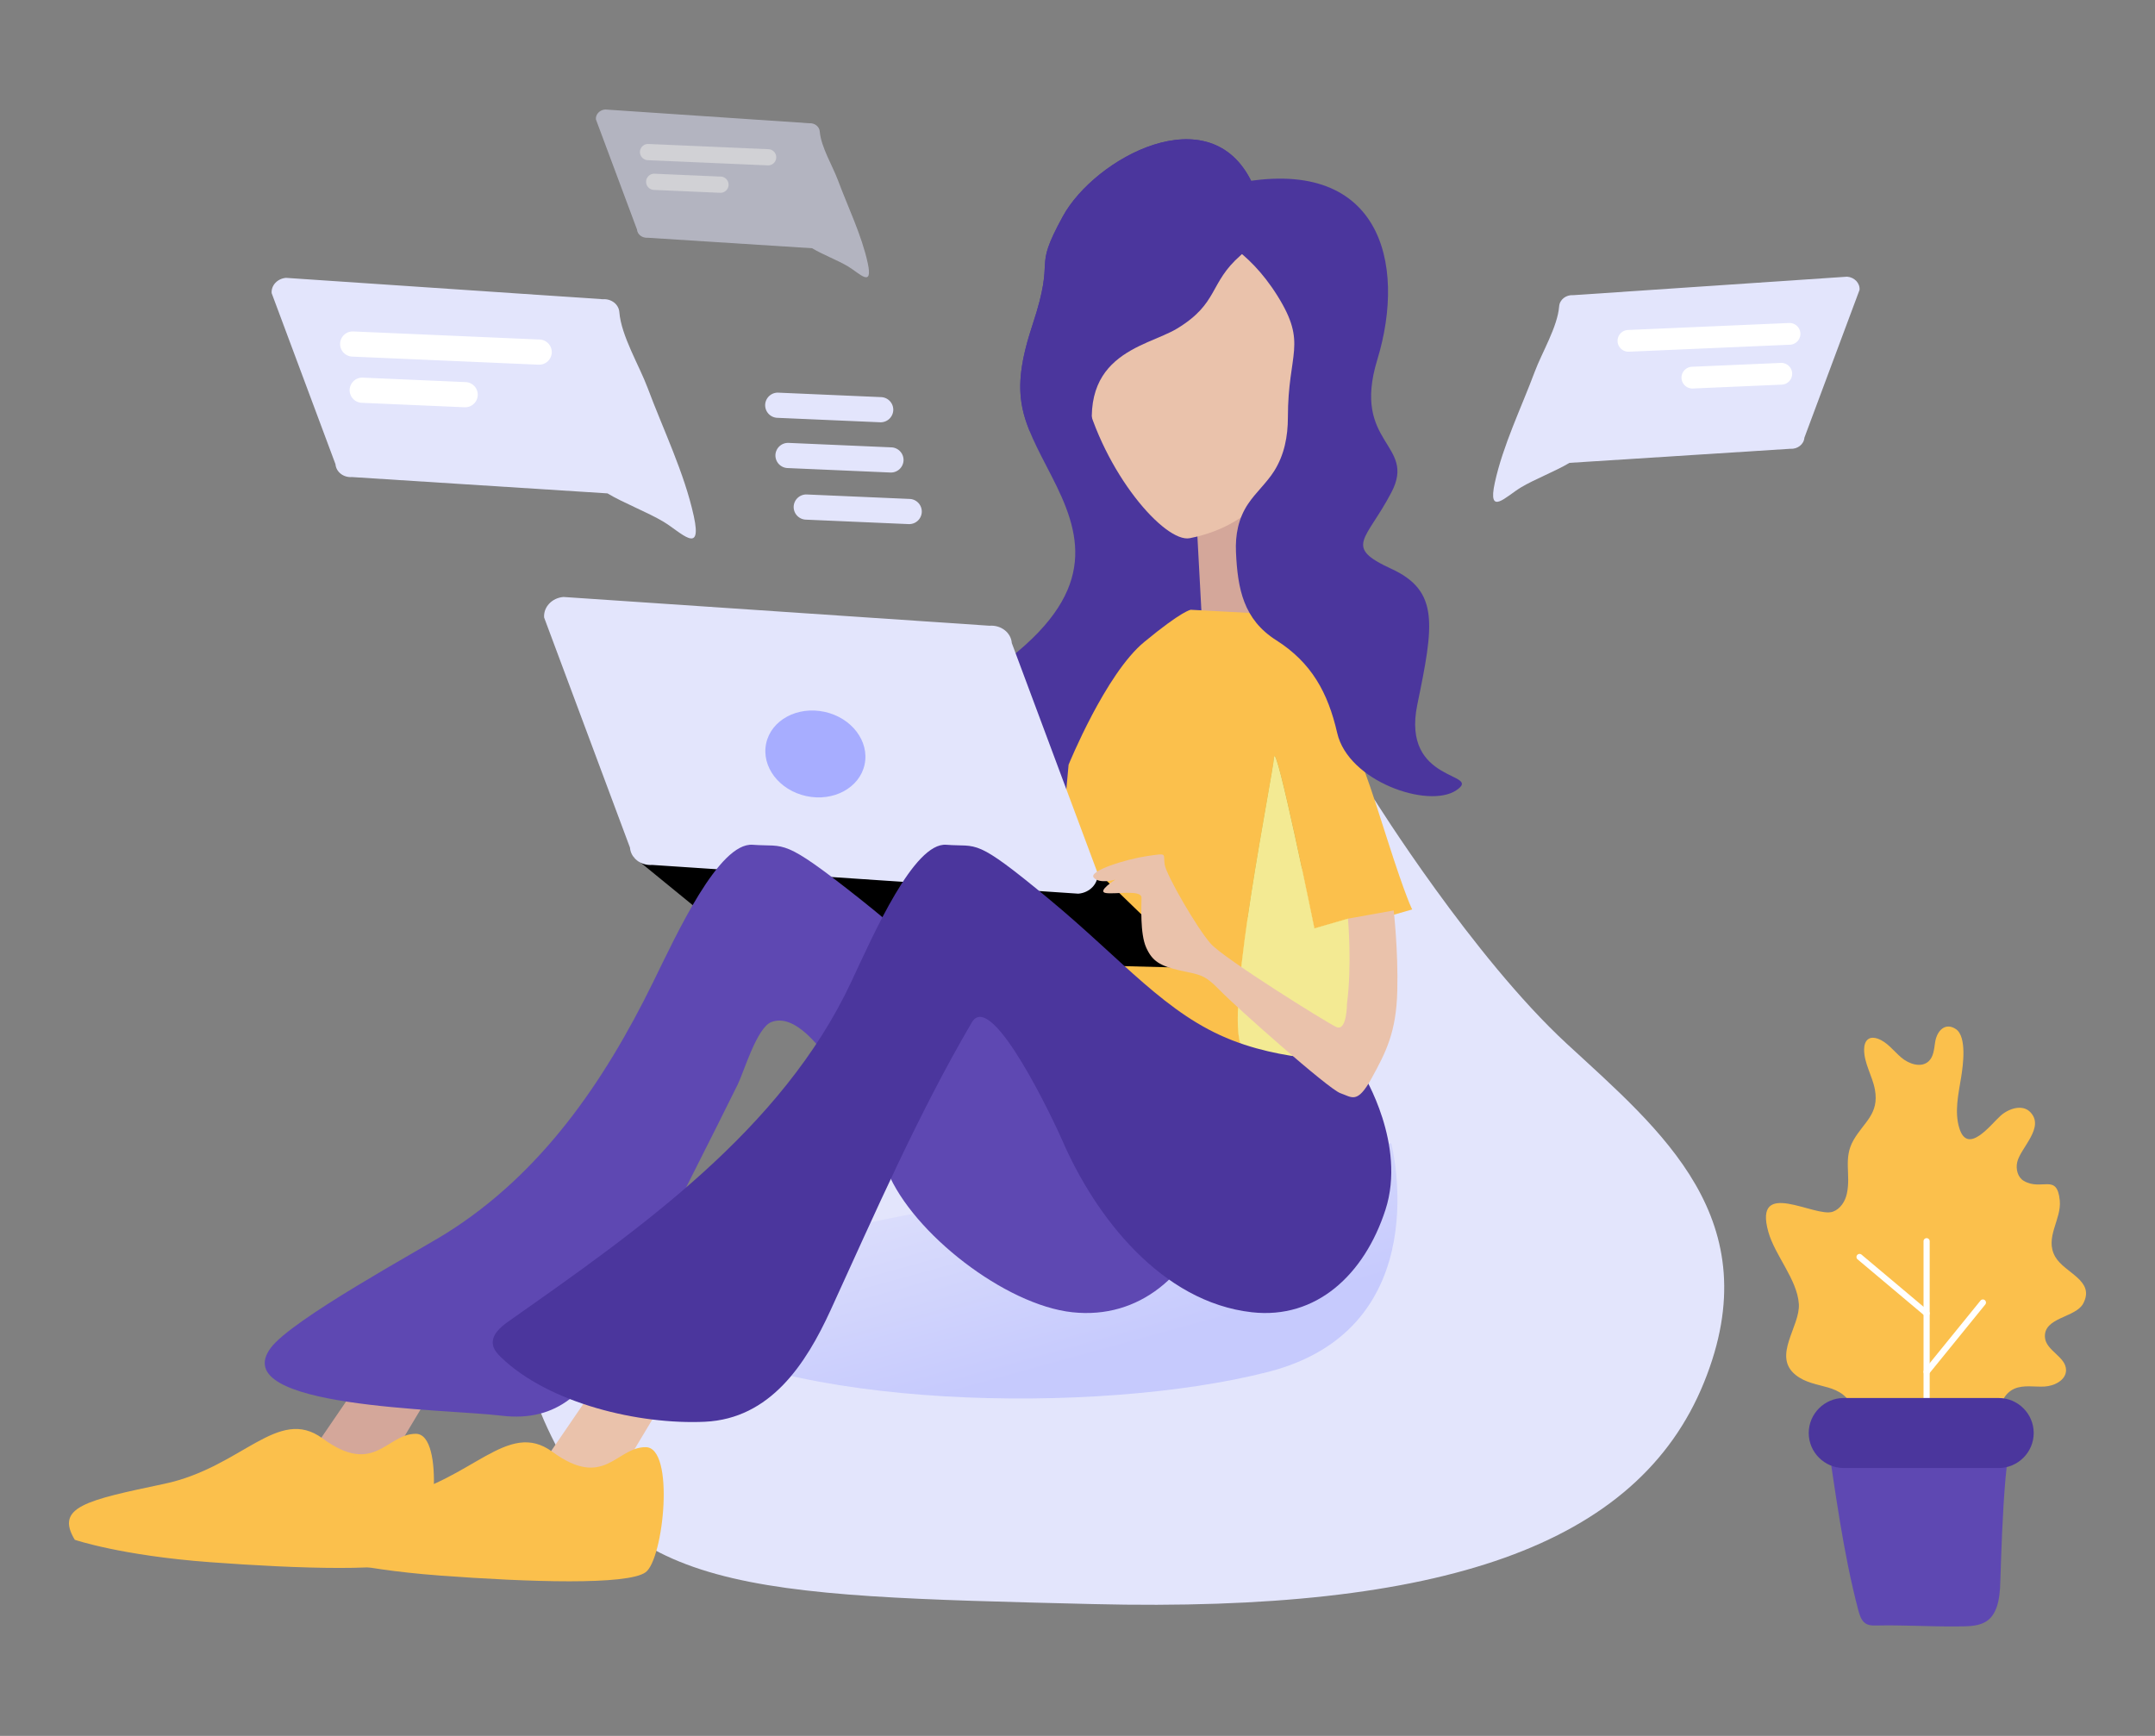 <svg width="468" height="377" viewBox="0 0 468 377" fill="none" xmlns="http://www.w3.org/2000/svg"><rect x="0" y="0" width="468" height="377" fill="#808080" stroke="none"/><path d="M298.491 173.641s21.359 34.198 41.772 53.038c20.412 18.841 44.172 38.142 29.782 73.586-14.389 35.443-56.8 49.959-132.641 48.106-75.841-1.852-102.619-2.255-119.252-39.844-16.633-37.589 38.724-46.019 76.538-57.446 37.813-11.428 103.801-77.44 103.801-77.44z" fill="#E3E5FC"/><path opacity=".49" d="M302.138 248.297s10.403 40.115-26.685 49.637c-37.088 9.526-106.291 8.123-132.345-10.41-26.053-18.534 159.03-39.227 159.03-39.227z" fill="url(#paint0_linear)"/><path d="M398.688 317.742c3.673-2.259 5.423-7.209 3.987-11.271-2.35-6.638-8.427-4.4-12.746-7.887-5.087-4.105 1.065-10.561.725-15.408-.371-5.332-5.176-10.482-6.623-15.635-3.319-11.846 10.16-3.006 14.004-4.387 1.607-.578 2.661-2.191 3.033-3.861.943-4.258-.851-7.699 1.482-11.728 2.254-3.89 5.584-5.646 4.623-10.928-.543-2.991-2.39-5.732-2.344-8.773.015-.871.261-1.849 1.022-2.273.579-.325 1.3-.236 1.925-.018 2.076.728 3.441 2.662 5.113 4.093 1.671 1.432 4.358 2.317 5.962.811 1.068-1.003 1.171-2.624 1.389-4.073.39-2.612 2.226-4.425 4.505-2.915 2.483 1.645 1.533 8.123 1.158 10.446-.593 3.683-1.494 7.509-.397 11.078 1.811 5.903 6.762-.71 8.92-2.666 1.768-1.602 4.723-2.562 6.42-.889 3.379 3.33-2.054 7.781-2.769 10.936-.343 1.502.1 3.301 1.436 4.072 3.912 2.263 7.216-1.77 7.809 4.251.408 4.125-3.329 8.058-1.011 12.184 2.026 3.605 8.767 5.136 6.102 10.193-1.636 3.105-8.681 2.966-8.309 7.384.243 2.881 4.576 4.187 4.579 7.078.004 2.177-2.532 3.462-4.708 3.572-2.176.111-4.469-.396-6.473.454-2.276.963-3.594 3.758-2.89 6.128.614 2.059 2.533 3.933 1.929 5.995-.725 2.481-4.165 2.57-6.72 2.174-10.438-1.631-21.616-2.72-31.133 1.863z" fill="#FBC04C"/><path d="M418.401 316.714a.666.666 0 01-.668-.667v-46.529a.67.67 0 011.336 0v46.525a.668.668 0 01-.668.671z" fill="#fff"/><path d="M418.401 298.605a.67.67 0 01-.518-1.092l12.214-15.043a.67.67 0 111.039.846l-12.214 15.043a.68.68 0 01-.521.246zm0-12.706a.66.66 0 01-.433-.157l-14.557-12.238a.67.67 0 01-.082-.942.672.672 0 01.943-.082l14.557 12.238a.67.67 0 01.083.942.657.657 0 01-.511.239z" fill="#fff"/><path d="M396.652 311.221c1.915 12.717 3.64 26.018 6.863 38.289.267 1.02.582 2.091 1.232 2.748.768.774 1.811.789 2.772.767 5.559-.128 11.128.229 16.687.196 5.255-.028 9.595.397 10.145-8.322.189-3.023.668-33.681 3.458-33.681-.011.003-41.157.003-41.157.003z" fill="#5E48B2"/><path d="M434.051 318.82H400.41c-4.183 0-7.609-3.419-7.609-7.602 0-4.18 3.423-7.602 7.609-7.602h33.641c4.183 0 7.609 3.419 7.609 7.602s-3.426 7.602-7.609 7.602zM271.888 39.653s4.408 9.786-2.479 15.81c-6.888 6.025-16.251 1.257-25.339 6.775-9.088 5.517-8.109 12.056-3.94 26.614 4.958 17.317 10.374 16.799 15.243 18.052 4.869 1.256 6.323 14.808 6.873 21.082.55 6.274 1.375 10.539-15.975 19.072-17.351 8.534-7.885 21.586-6.145 38.503 1.926 18.712-20.298 29.505-24.152 34.023-3.855 4.518-12.947 5.271-17.905-4.265-4.958-9.536 20.237-16.557 18.037-31.864-2.204-15.307-15.658-25.607 3.347-40.665s15.25-27.099 8.917-39.395c-6.334-12.295-9.364-17.063-4.134-32.873 5.23-15.811-.275-11.043 6.609-23.592 6.891-12.545 31.955-26.35 41.043-7.277z" fill="#4B369D"/><path d="M259.902 113.928l1.383 25.764 20.187 7.777s-12.139-17.745-10.081-33.545c2.058-15.796-11.489.004-11.489.004z" fill="#D4A79A"/><path d="M306.686 197.51s-1.34-2.452-5.355-15.043c-4.015-12.592-5.466-17.274-11.042-29.459-5.577-12.184-17.18-19.797-17.18-19.797l-14.5-.782s-1.786.111-10.149 7.021c-8.366 6.909-16.397 26.635-16.397 26.635l-3.569 39.227 25.1 18.498 17.74 6.388c-.854-1.138-1.543-2.344-1.972-3.622-2.972-8.826 6.988-57.707 7.323-62.054.336-4.347 8.763 37.11 8.763 37.11l7.299-2.116 5.008 15.942 3.133-16.278 5.798-1.67z" fill="#FBC04C"/><path d="M298.766 218.685l-1.014-3.227-1.619 8.409 2.633-5.182z" fill="url(#paint1_linear)"/><path d="M285.441 201.632s-8.427-41.457-8.763-37.11c-.336 4.347-10.296 53.228-7.323 62.054.428 1.277 1.118 2.484 1.972 3.622l18.251 6.571 6.555-12.906 1.618-8.408-5.008-15.943-7.302 2.12z" fill="#FDC510"/><path d="M285.441 201.632s-8.427-41.457-8.763-37.11c-.336 4.347-10.296 53.228-7.323 62.054.428 1.277 1.118 2.484 1.972 3.622l18.251 6.571 6.555-12.906 1.618-8.408-5.008-15.943-7.302 2.12z" fill="url(#paint2_linear)"/><path d="M137.54 186.043l102.476 4.939 19.887 19.244-95.717-2.409-26.646-21.774z" fill="#000"/><path d="M234.172 194.087l-92.517-6.242c-2.5.193-4.669-1.488-4.844-3.762l-18.644-49.973c-.175-2.27 1.708-4.268 4.205-4.461l92.516 6.246c2.501-.193 4.669 1.488 4.844 3.761l18.644 49.973c.179 2.267-1.707 4.265-4.204 4.458z" fill="#E3E5FC"/><path d="M187.758 166.062c1.099-5.053-2.792-10.187-8.692-11.468-5.899-1.281-11.573 1.776-12.672 6.828-1.099 5.053 2.792 10.187 8.692 11.468 5.899 1.281 11.573-1.776 12.672-6.828z" fill="#A7ADFF"/><path d="M95.383 274.782l-26.16 38.277 11.91 10.054 24.92-41.558c0-.003-5.712-6.424-10.67-6.773z" fill="#D4A79A"/><path d="M16.241 334.409s10.064 3.433 29.347 4.861c19.284 1.431 40.807 2.145 44.719-.714 3.912-2.859 6.426-27.167 0-27.167-6.427 0-8.928 9.294-20.263.999-9.71-7.106-17.468 6.292-34.376 9.865-16.908 3.573-23.756 5.007-19.427 12.156z" fill="#FBC04C"/><path d="M258.221 233.392c-2.311-4.343-14.821-1.895-29.815-7.466-14.996-5.571-24.681-17.274-41.717-30.758-17.037-13.483-15.872-11.146-23.224-11.702-7.352-.557-16.454 19.279-21.591 29.758-10.814 22.063-24.5 41.778-44.944 54.605-6.212 3.898-33.584 18.723-38.156 24.933-9.631 13.07 37.72 13.181 50.102 14.69 12.257 1.492 19.13-5.464 24.088-16.456 5.659-12.538 11.85-24.808 18.033-37.079 3.094-6.138 6.202-12.273 9.235-18.444 1.307-2.659 4.137-12.31 7.291-13.512 9.702-3.691 22.509 25.857 25.231 32.495 5.484 13.373 25.557 28.977 40.143 30.537 14.586 1.559 25.556-8.134 30.34-22.289 4.787-14.154-5.016-29.312-5.016-29.312z" fill="#5E48B2"/><path d="M145.285 277.683l-26.16 38.278 11.91 10.054 24.921-41.558c-.004-.003-5.712-6.424-10.671-6.774z" fill="#EAC2AB"/><path d="M66.143 337.311s10.064 3.433 29.347 4.861c19.284 1.431 40.807 2.145 44.719-.714 3.911-2.859 6.426-27.167 0-27.167-6.427 0-8.928 9.293-20.263.999-9.709-7.106-17.468 6.292-34.376 9.865-16.908 3.572-23.76 5.007-19.427 12.156z" fill="#FBC04C"/><path d="M296.088 233.392c-2.208-4.343-14.168-1.895-28.5-7.466s-23.592-17.274-39.878-30.758c-16.286-13.483-15.172-11.146-22.199-11.702-7.026-.557-15.729 19.279-20.637 29.758-15.1 32.231-46.176 53.863-74.458 73.764-1.758 1.235-3.73 2.951-3.366 5.068.186 1.077.958 1.948 1.747 2.708 10.492 10.119 30.147 14.669 44.272 14.009 14.222-.664 21.942-12.52 27.315-24.244 9.609-20.975 18.997-42.589 30.672-62.497 4.387-7.473 18.369 22.699 19.583 25.508 7.241 16.774 21.617 35.258 41.247 37.453 13.942 1.559 24.427-8.134 29.003-22.289 4.569-14.154-4.801-29.312-4.801-29.312z" fill="#4B369D"/><path d="M241.867 59.083s-10.781 7.944-6.491 25.79c4.291 17.844 17.633 33.084 23.017 32.01 14.886-2.97 20.105-13.48 25.267-22.5 6.33-11.06-6.237-38.041-6.237-38.041l-11.871-6.396-23.685 9.137z" fill="#EAC2AB"/><path d="M263.351 51.199s7.491 2.509 14.075 13.048c6.584 10.54 2.265 12.26 2.265 26.39 0 4.129-.775 8.197-3.015 11.716-1.626 2.556-3.944 4.568-5.627 7.074-2.125 3.162-2.804 6.731-2.632 10.503.36 7.977 1.636 14.601 8.727 19.105 7.666 4.868 11.242 11.371 13.257 20.158 2.411 10.521 19.773 16.474 25.831 12.459 6.059-4.015-12.014-1.335-8.43-18.648 3.579-17.316 4.808-24.665-5.659-29.476-10.467-4.811-5.466-6.082.043-16.621 5.508-10.539-8.692-10.41-3.087-28.755 6.47-21.175.608-44.773-31.068-38.249-31.676 6.524-4.68 11.296-4.68 11.296z" fill="#4B369D"/><path d="M255.638 71.35c9.088-5.522 6.888-9.865 13.775-15.886 6.884-6.025 2.479-15.81 2.479-15.81-9.088-19.074-34.151-5.272-41.039 7.276-6.887 12.549-1.375 7.78-6.608 23.591-3.609 10.897-3.287 16.55-.665 23.038l14.815 5.993c-5.998-22.735 10.406-24.052 17.243-28.203z" fill="#4B369D"/><path d="M292.519 218.013s0 6.128-2.343 5.015c-2.344-1.114-24.317-14.822-27.218-18.052-2.901-3.234-9.706-14.933-10.038-17.274-.336-2.341.782-2.452-3.794-1.785-4.572.668-12.828 3.234-11.599 4.679 1.225 1.449 4.683.447 4.683.447s-4.051 2.562-2.083 2.898c1.969.335 7.77-.782 7.77 1.002 0 1.785-.336 7.802 1.004 10.811 1.34 3.009 3.012 4.011 7.363 5.014 4.351 1.003 5.119.668 8.695 4.347 3.576 3.68 23.541 21.397 26.106 22.289 2.565.892 3.68 2.452 6.806-3.234 3.126-5.685 5.355-10.029 5.576-18.944.222-8.915-.782-17.495-.782-17.495l-9.928 1.784c.007 0 .897 10.029-.218 18.498z" fill="#EAC2AB"/><path d="M324.634 104.809c1.779-8.144 5.752-16.264 8.667-24.084 1.55-4.154 4.954-9.757 5.301-14.208.114-1.46 1.507-2.54 3.111-2.416l59.423-4.011c1.604.124 2.815 1.406 2.701 2.865l-11.975 32.096c-.114 1.46-1.507 2.541-3.111 2.416l-47.923 3.059c-2.937 1.781-7.595 3.562-10.535 5.336-3.262 1.966-7.291 6.42-5.659-1.053z" fill="#E3E5FC"/><path d="M367.638 84.373l19.309-.839a2.366 2.366 0 002.257-2.463 2.367 2.367 0 00-2.465-2.255l-19.308.839a2.368 2.368 0 00-2.258 2.462 2.373 2.373 0 002.465 2.256zm-13.886-7.991l34.981-1.517a2.368 2.368 0 002.258-2.463 2.368 2.368 0 00-2.465-2.255l-34.981 1.517a2.366 2.366 0 00-2.257 2.462 2.37 2.37 0 002.464 2.256z" fill="#fff"/><path d="M150.675 112.104c-2.057-9.429-6.655-18.826-10.034-27.877-1.794-4.808-5.737-11.293-6.138-16.446-.132-1.689-1.743-2.941-3.6-2.795l-68.782-4.643c-1.858.143-3.258 1.627-3.126 3.315l13.86 37.154c.133 1.688 1.744 2.941 3.601 2.794l55.472 3.544c3.401 2.06 8.788 4.126 12.196 6.178 3.776 2.274 8.441 7.431 6.551-1.224z" fill="#E3E5FC"/><path d="M100.899 88.449l-22.349-.97a2.744 2.744 0 01-2.615-2.853 2.744 2.744 0 012.854-2.612l22.349.97a2.744 2.744 0 012.615 2.852 2.747 2.747 0 01-2.854 2.613zm16.072-9.247l-40.493-1.756a2.744 2.744 0 01-2.615-2.852 2.745 2.745 0 012.854-2.612l40.493 1.756a2.744 2.744 0 012.615 2.851 2.746 2.746 0 01-2.854 2.613z" fill="#fff"/><g opacity=".72"><path opacity=".72" d="M188.439 57.102c-1.325-6.07-4.287-12.12-6.459-17.948-1.154-3.095-3.694-7.27-3.951-10.59-.086-1.088-1.122-1.89-2.318-1.798l-44.287-2.987c-1.196.092-2.097 1.049-2.014 2.134l8.923 23.92c.086 1.088 1.122 1.89 2.319 1.798l35.716 2.28c2.19 1.328 5.659 2.656 7.852 3.977 2.433 1.466 5.433 4.785 4.219-.786z" fill="#E3E5FC"/><path opacity=".72" d="M156.388 41.87l-14.39-.625a1.764 1.764 0 01-1.682-1.834 1.764 1.764 0 011.836-1.681l14.389.624a1.765 1.765 0 011.683 1.835 1.765 1.765 0 01-1.836 1.68zm10.349-5.953l-26.071-1.132a1.766 1.766 0 01-1.683-1.834 1.766 1.766 0 011.837-1.681l26.071 1.131a1.764 1.764 0 011.682 1.835 1.765 1.765 0 01-1.836 1.68z" fill="#fff"/></g><path d="M191.136 91.71l-22.349-.97a2.744 2.744 0 01-2.615-2.852 2.746 2.746 0 012.855-2.612l22.348.97a2.744 2.744 0 012.615 2.852 2.749 2.749 0 01-2.854 2.613zm2.229 10.911l-22.349-.97a2.745 2.745 0 01-2.615-2.852 2.746 2.746 0 012.855-2.613l22.348.971a2.744 2.744 0 012.615 2.852 2.744 2.744 0 01-2.854 2.612zm3.962 11.203l-22.349-.97a2.745 2.745 0 01-2.615-2.852 2.746 2.746 0 012.855-2.613l22.348.971a2.744 2.744 0 012.615 2.852 2.743 2.743 0 01-2.854 2.612z" fill="#E3E5FC"/><defs><linearGradient id="paint0_linear" x1="229.916" y1="297.133" x2="213.882" y2="239.139" gradientUnits="userSpaceOnUse"><stop stop-color="#A7ADFF"/><stop offset="1" stop-color="#E3E5FC"/></linearGradient><linearGradient id="paint1_linear" x1="297.03" y1="219.762" x2="274.711" y2="139.032" gradientUnits="userSpaceOnUse"><stop stop-color="#A7ADFF"/><stop offset="1" stop-color="#E3E5FC"/></linearGradient><linearGradient id="paint2_linear" x1="268.802" y1="200.485" x2="297.751" y2="200.485" gradientUnits="userSpaceOnUse"><stop stop-color="#F3EA93"/></linearGradient></defs></svg>